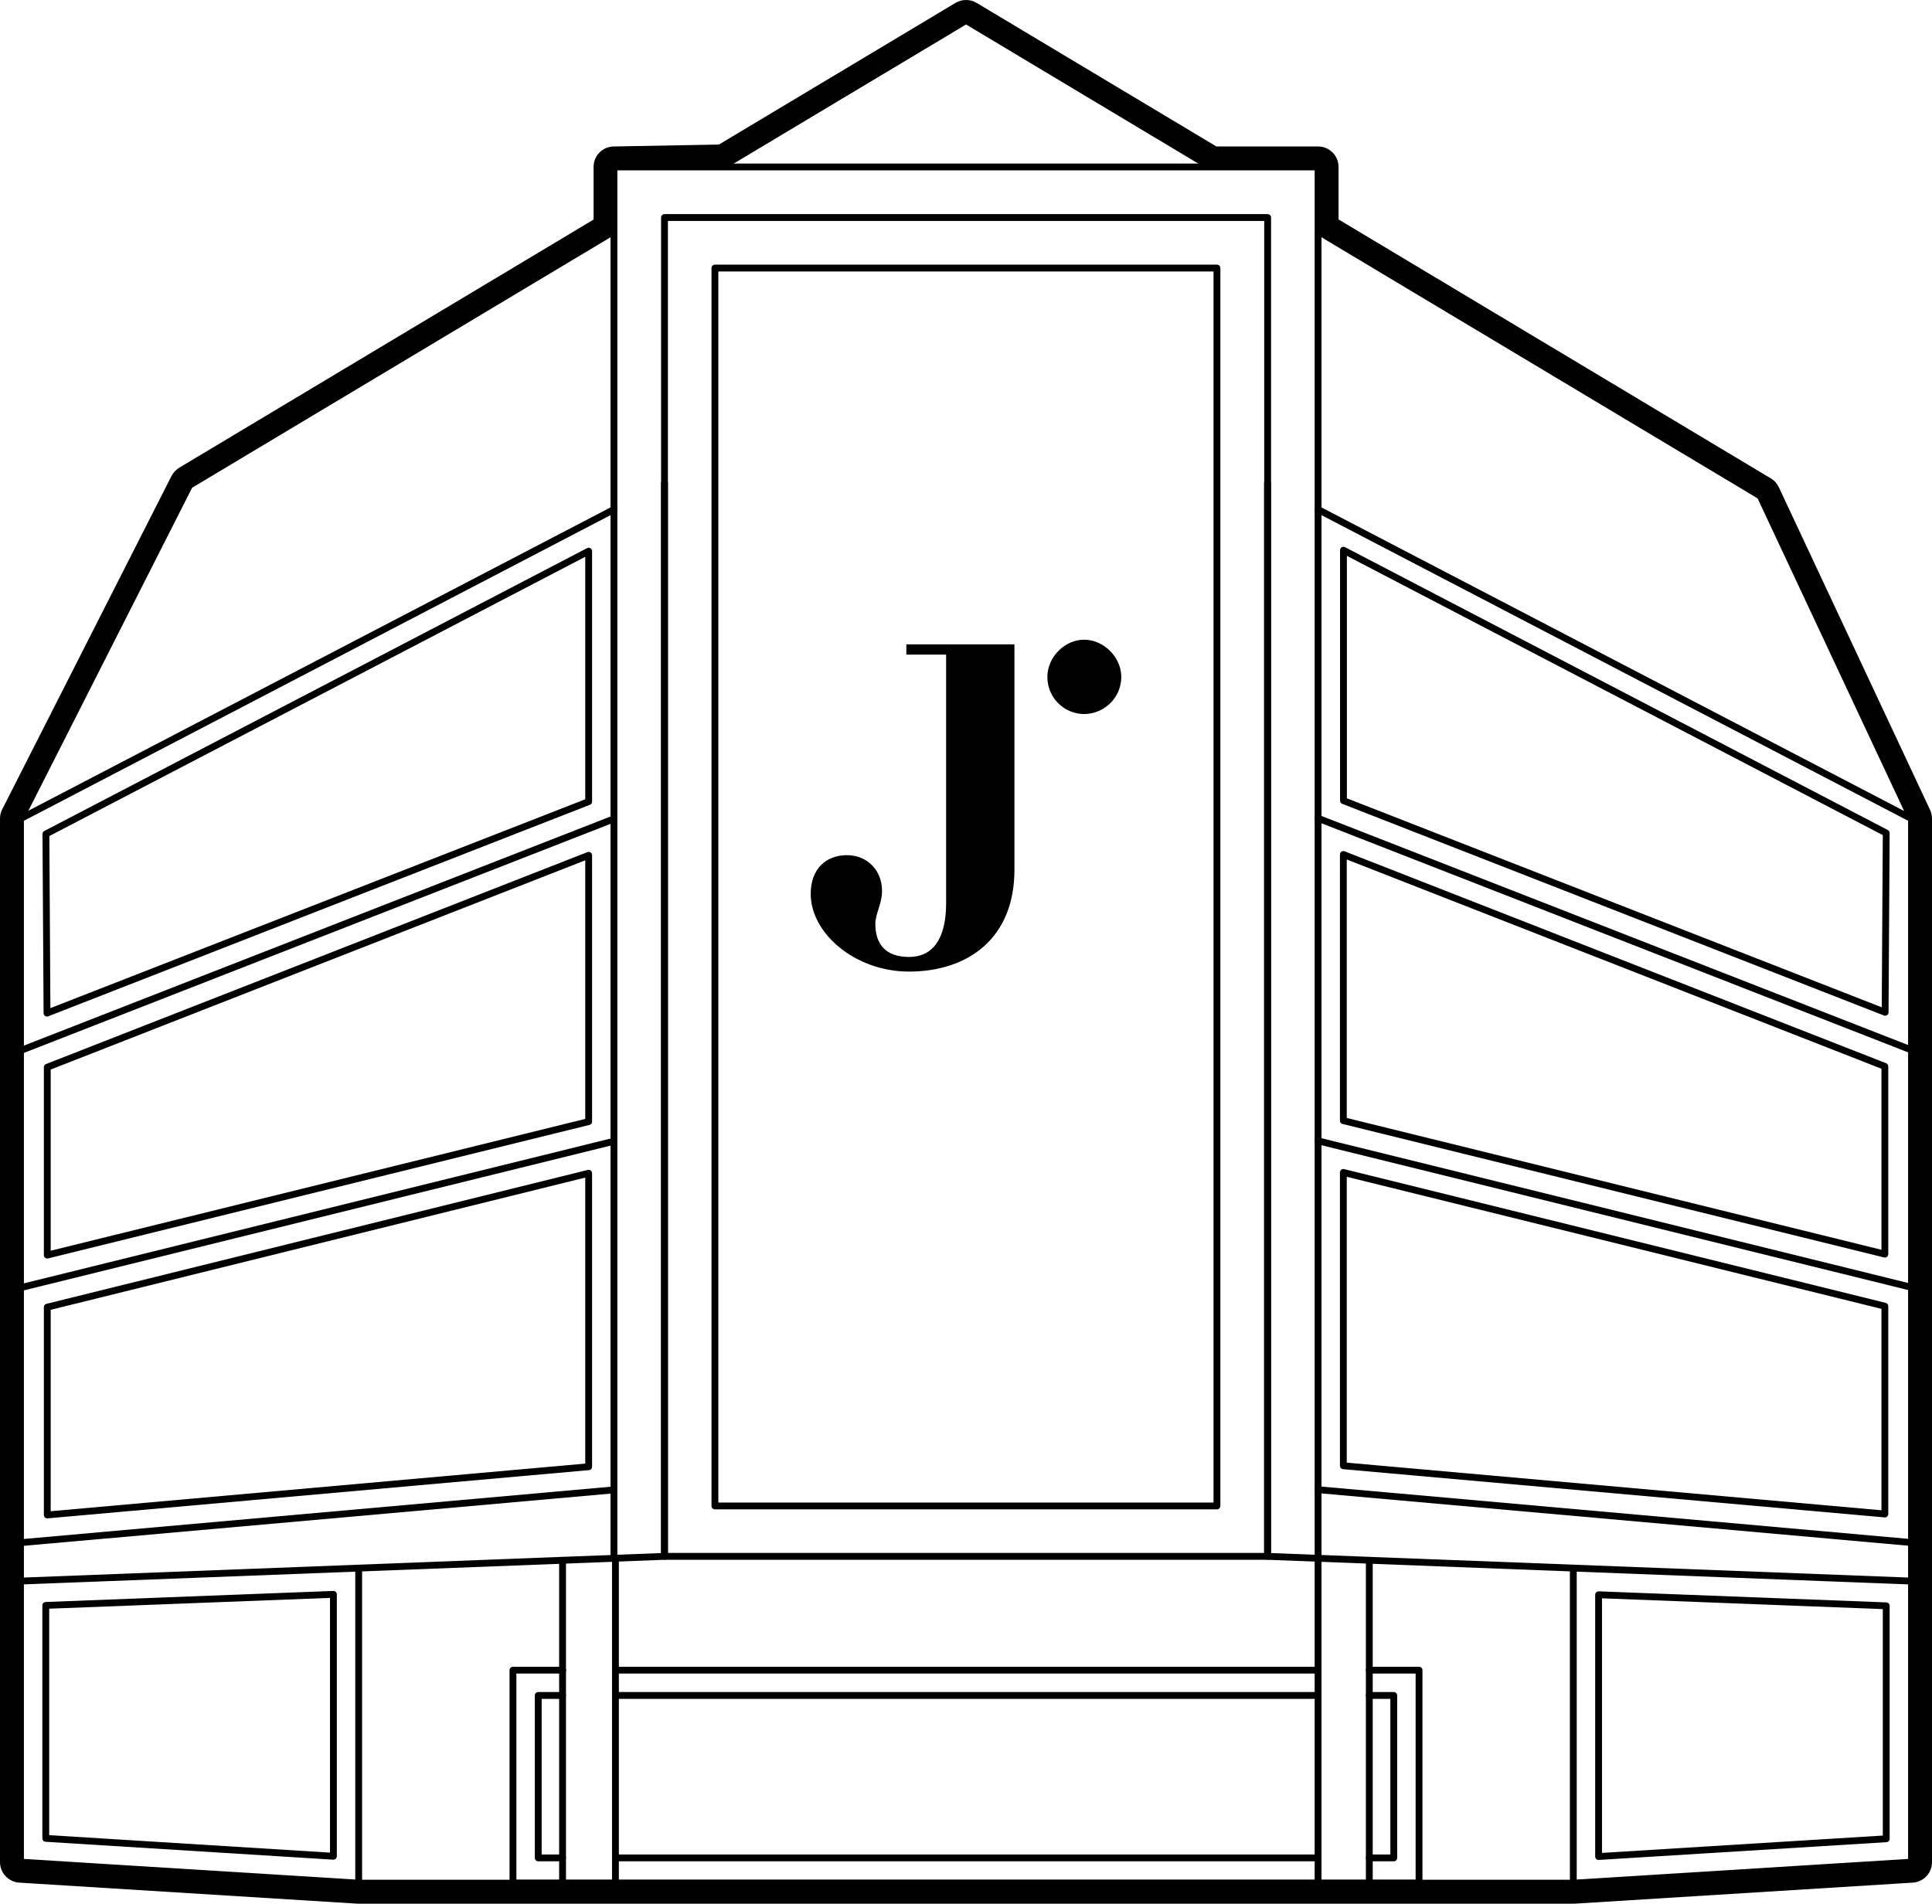 <?xml version="1.0" encoding="UTF-8"?>
<svg id="Ebene_2" data-name="Ebene 2" xmlns="http://www.w3.org/2000/svg" viewBox="0 0 141.39 139.33">
  <defs>
    <style>
      .cls-1 {
        fill: none;
        stroke: #000;
        stroke-linecap: round;
        stroke-linejoin: round;
        stroke-width: .5px;
      }
    </style>
  </defs>
  <g id="Ebene_2-2" data-name="Ebene 2">
    <g>
      <polyline class="cls-1" points="44.93 113.91 44.93 12.22 96.46 12.22 96.46 113.91"/>
      <rect class="cls-1" x="48.63" y="15.92" width="44.14" height="97.99"/>
      <rect class="cls-1" x="25.4" y="46.55" width="90.6" height="36.74" transform="translate(135.61 -5.78) rotate(90)"/>
      <polyline class="cls-1" points="115.14 114.77 115.14 137.83 26.25 137.83 26.25 114.77"/>
      <polyline class="cls-1" points="48.63 35.36 48.63 113.91 1.5 115.72 1.5 59.92 44.93 37.29"/>
      <polyline class="cls-1" points="92.76 35.36 92.76 113.91 139.89 115.72 139.89 59.92 96.46 37.29"/>
      <polyline class="cls-1" points="1.5 115.72 1.5 136.29 26.25 137.83"/>
      <polyline class="cls-1" points="139.89 115.72 139.89 136.29 115.14 137.83"/>
      <polyline class="cls-1" points="96.77 17.11 128.82 36.3 139.89 59.92"/>
      <polyline class="cls-1" points="53.03 12.08 70.7 1.5 88.36 12.08"/>
      <polyline class="cls-1" points="1.5 59.92 13.87 35.52 44.62 17.11"/>
      <g id="Ebene_1-2" data-name="Ebene 1-2">
        <g id="a">
          <path d="M66.33,47.91h2.91v18.2c0,2.61-.98,3.93-2.72,3.93s-2.46-.98-2.46-2.42c0-.76.49-1.44.49-2.42,0-1.48-1.06-2.61-2.57-2.61s-2.65.98-2.65,2.84c0,2.88,3.25,5.68,7.19,5.68,4.31,0,7.72-2.42,7.72-7.45v-16.5h-7.91v.76h0Z"/>
          <path d="M79.34,46.82c-1.44,0-2.69,1.29-2.69,2.72,0,1.55,1.25,2.72,2.69,2.72s2.72-1.17,2.72-2.72c0-1.44-1.29-2.72-2.72-2.72Z"/>
        </g>
      </g>
      <line class="cls-1" x1="139.89" y1="76.85" x2="96.46" y2="59.89"/>
      <line class="cls-1" x1="139.89" y1="94.22" x2="96.46" y2="83.5"/>
      <line class="cls-1" x1="139.89" y1="112.9" x2="96.46" y2="109.03"/>
      <line class="cls-1" x1="45.04" y1="122.24" x2="96.46" y2="122.24"/>
      <polyline class="cls-1" points="100.21 122.24 103.85 122.24 103.85 137.83 37.54 137.83 37.54 122.24 41.17 122.24"/>
      <line class="cls-1" x1="1.61" y1="76.85" x2="44.7" y2="60.02"/>
      <line class="cls-1" x1="1.61" y1="94.22" x2="44.76" y2="83.57"/>
      <line class="cls-1" x1="1.61" y1="112.9" x2="44.76" y2="109.06"/>
      <line class="cls-1" x1="45.04" y1="114.2" x2="45.04" y2="137.83"/>
      <line class="cls-1" x1="41.17" y1="122.24" x2="41.17" y2="114.2"/>
      <line class="cls-1" x1="41.17" y1="137.83" x2="41.17" y2="122.24"/>
      <line class="cls-1" x1="96.46" y1="137.83" x2="96.46" y2="113.91"/>
      <line class="cls-1" x1="100.21" y1="114.37" x2="100.21" y2="137.83"/>
      <polygon class="cls-1" points="3.46 95.67 43.08 85.87 43.08 107.35 3.46 110.88 3.46 95.67"/>
      <polygon class="cls-1" points="3.46 78.11 43.08 62.6 43.08 82.09 3.46 91.86 3.46 78.11"/>
      <polygon class="cls-1" points="3.36 61.04 43.08 40.34 43.08 58.67 3.44 74.15 3.36 61.04"/>
      <polygon class="cls-1" points="137.94 95.6 98.31 85.81 98.31 107.28 137.94 110.81 137.94 95.6"/>
      <polygon class="cls-1" points="137.94 78.05 98.31 62.54 98.31 82.02 137.94 91.79 137.94 78.05"/>
      <polygon class="cls-1" points="138.04 60.97 98.32 40.27 98.32 58.6 137.96 74.09 138.04 60.97"/>
      <polygon class="cls-1" points="3.35 134.55 3.35 117.5 24.4 116.69 24.4 135.86 3.35 134.55"/>
      <polygon class="cls-1" points="138.04 134.58 138.04 117.53 116.99 116.72 116.99 135.88 138.04 134.58"/>
      <polyline class="cls-1" points="41.17 135.98 39.39 135.98 39.39 124.09 41.17 124.09"/>
      <line class="cls-1" x1="96.46" y1="135.98" x2="45.04" y2="135.98"/>
      <polyline class="cls-1" points="100.21 124.09 102 124.09 102 135.98 100.21 135.98"/>
      <line class="cls-1" x1="45.04" y1="124.09" x2="96.46" y2="124.09"/>
      <path d="M70.7,1.5l17.91,10.72h7.86v4.69l32.36,19.39,11.07,23.62v76.37l-24.75,1.54H26.25l-24.75-1.54V59.92l12.37-24.4,31.05-18.6v-4.7l8.1-.14L70.7,1.5M70.7,0c-.27,0-.53.07-.77.21l-17.32,10.37-7.7.14c-.82.01-1.47.68-1.47,1.5v3.85l-30.32,18.16c-.24.15-.44.36-.57.61L.16,59.24c-.11.21-.16.44-.16.68v76.37c0,.79.62,1.45,1.41,1.5l24.75,1.54s.06,0,.09,0h88.89s.06,0,.09,0l24.75-1.54c.79-.05,1.41-.7,1.41-1.5V59.92c0-.22-.05-.44-.14-.64l-11.07-23.62c-.13-.27-.33-.5-.59-.65l-31.63-18.95v-3.84c0-.83-.67-1.5-1.5-1.5h-7.44L71.47.21c-.24-.14-.5-.21-.77-.21h0Z"/>
    </g>
  </g>
</svg>
